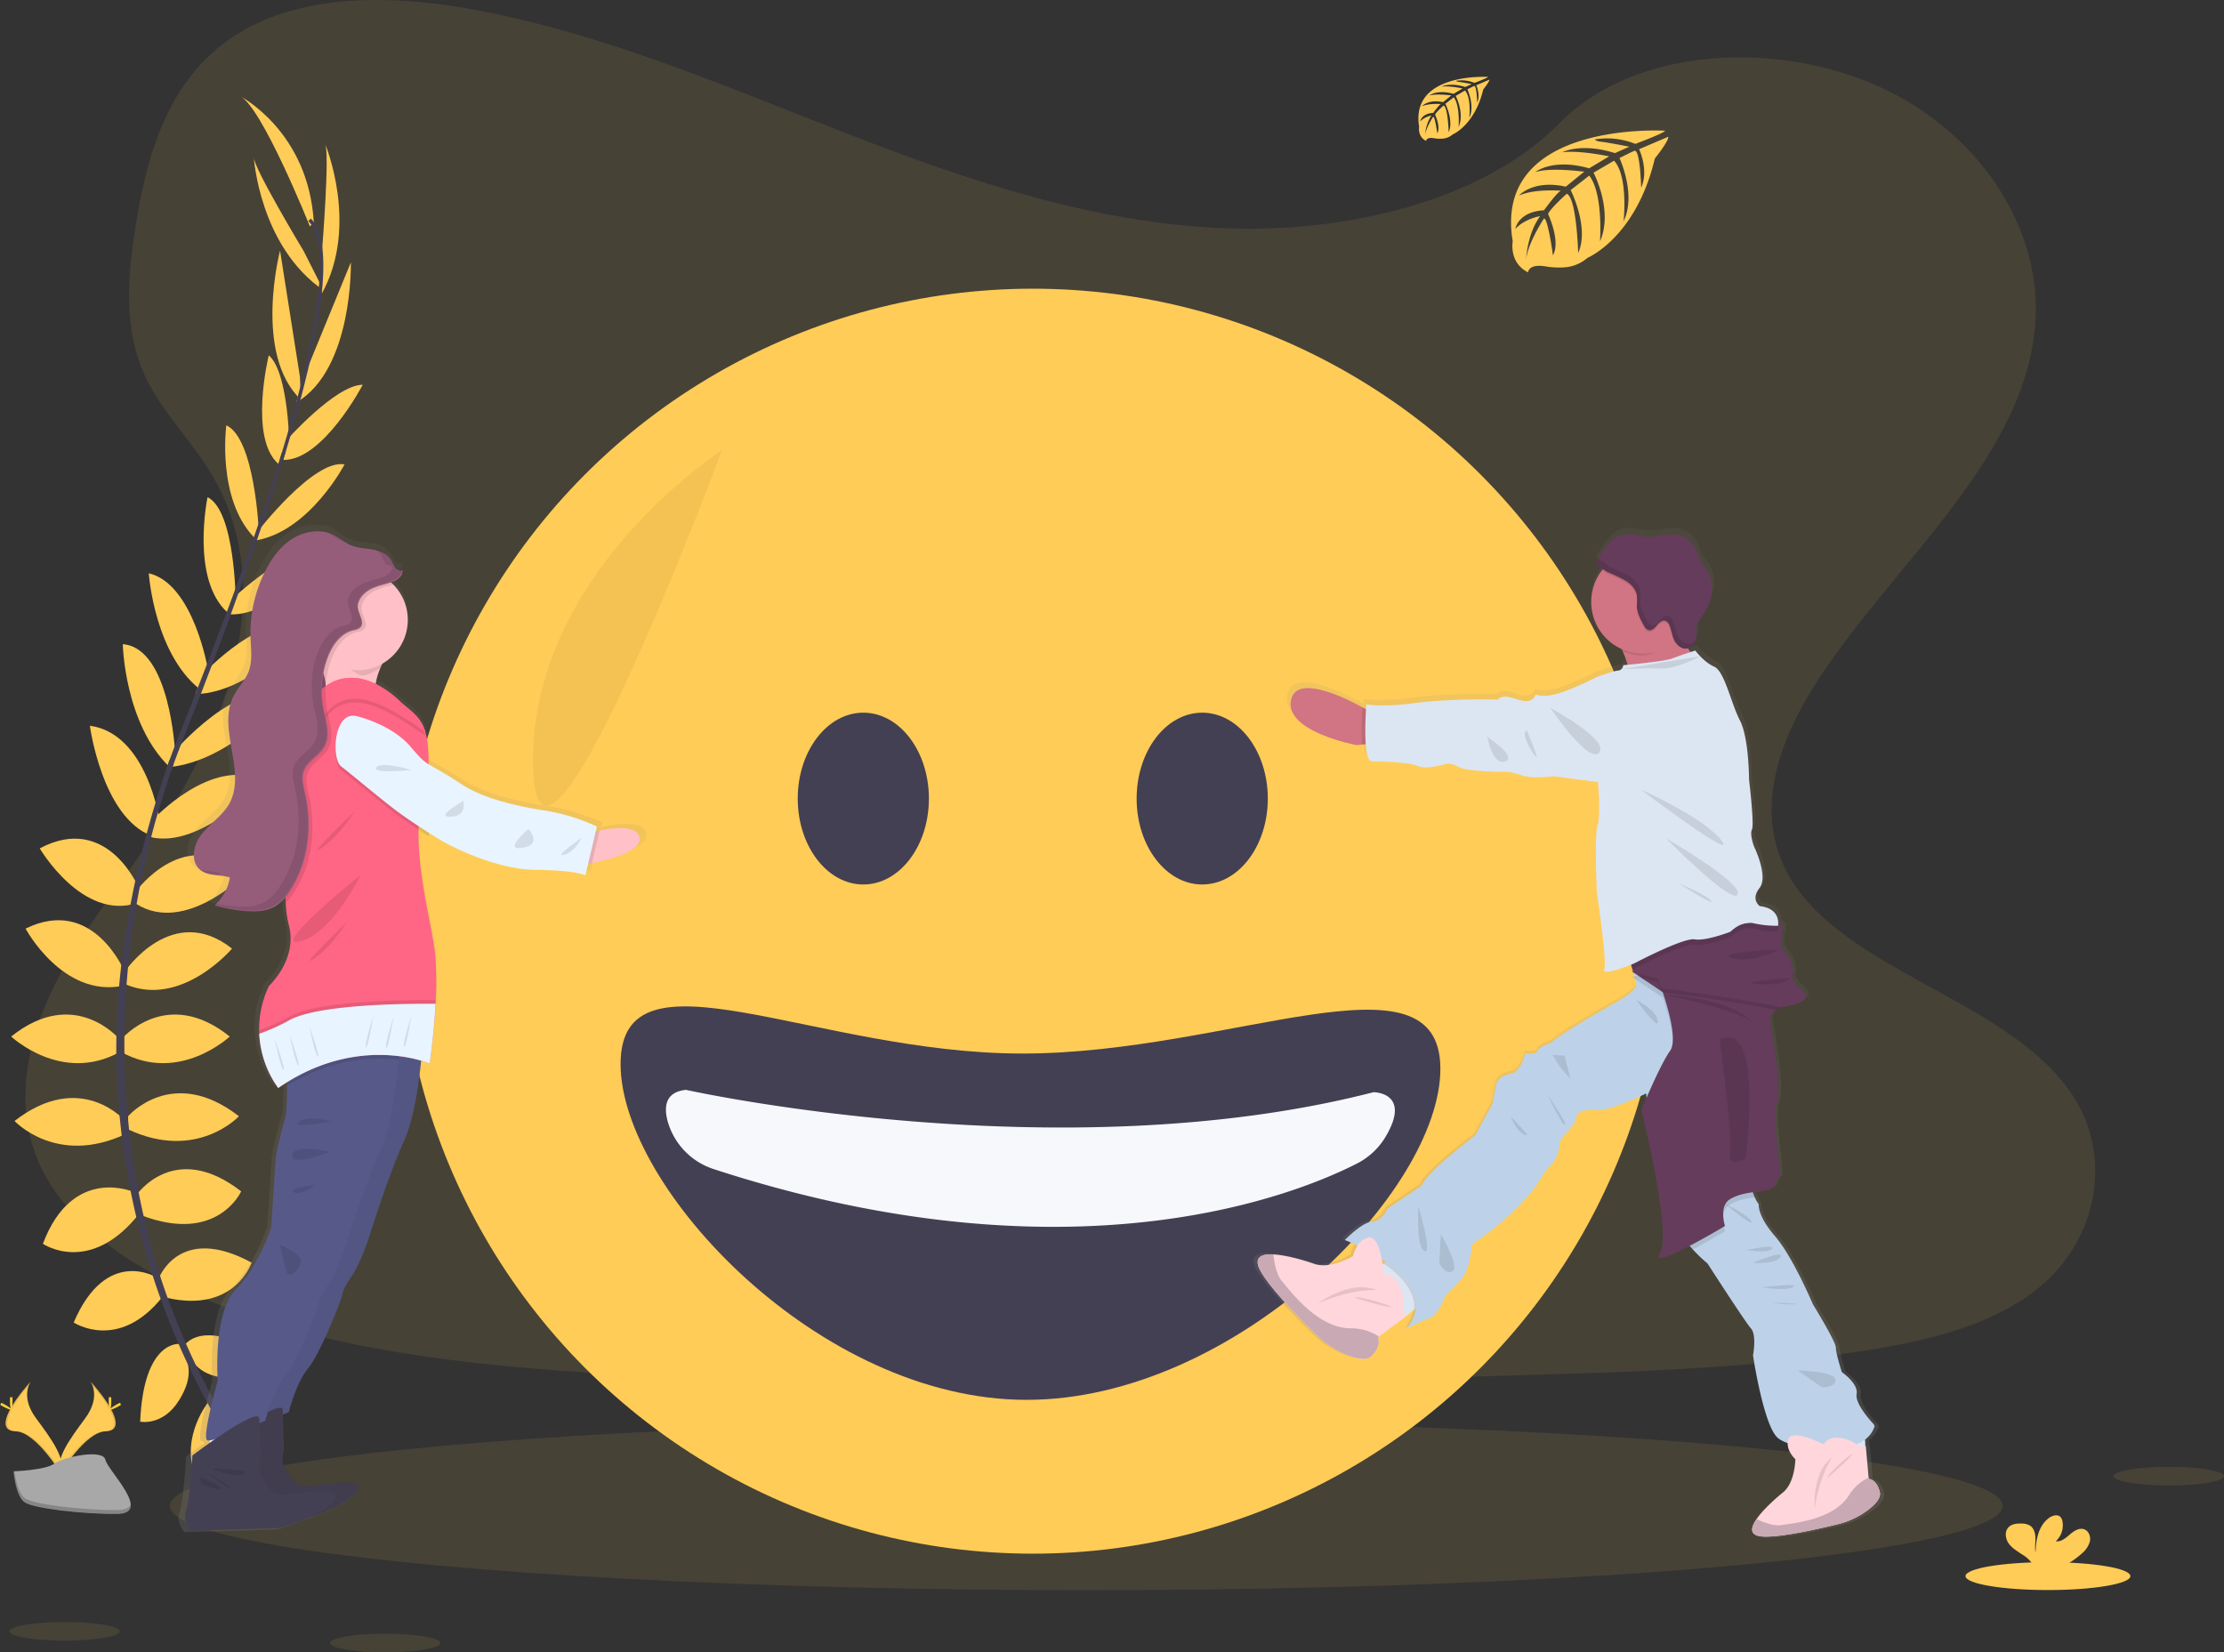 <svg id="407adc5a-50c7-4961-ae02-650159b1080d" data-name="Layer 1" xmlns="http://www.w3.org/2000/svg" xmlns:xlink="http://www.w3.org/1999/xlink" width="1084.77" height="805.94" viewBox="0 0 1084.77 805.94"><rect x="0" y="0" width="1084.77" height="805.94" fill="#333333" stroke="none"/><defs><linearGradient id="179ebb31-13d7-4782-b976-217ca552d475" x1="822.82" y1="797.01" x2="822.82" y2="304.35" gradientUnits="userSpaceOnUse"><stop offset="0" stop-color="gray" stop-opacity="0.25"/><stop offset="0.54" stop-color="gray" stop-opacity="0.12"/><stop offset="1" stop-color="gray" stop-opacity="0.1"/></linearGradient><linearGradient id="311db79b-9222-4ebe-ab0a-c40379daabe1" x1="258.73" y1="794.35" x2="258.73" y2="303.01" xlink:href="#179ebb31-13d7-4782-b976-217ca552d475"/><linearGradient id="571fb74e-e46f-49c9-b145-15df7cc27286" x1="255.59" y1="323.37" x2="255.59" y2="322.54" xlink:href="#179ebb31-13d7-4782-b976-217ca552d475"/><linearGradient id="4e344a4a-eba6-41b7-9977-dd5bf10ac472" x1="253.51" y1="322.46" x2="253.51" y2="321.18" xlink:href="#179ebb31-13d7-4782-b976-217ca552d475"/></defs><title>smiley face</title><path d="M656.59,158.43c-64.72-2.24-126.36-23.14-185.22-46S354.21,64.25,291,52.13c-40.63-7.79-87.1-8.89-119.83,12.9-31.51,21-41.69,57.14-47.16,90.72-4.12,25.26-6.54,51.85,4.74,75.5,7.84,16.42,21.75,30.22,31.36,45.94,33.47,54.73,9.81,122.2-26.45,175.64-17,25.06-36.75,49-49.88,75.65S64.62,585.73,76.11,613c11.38,27,38.51,47.24,67.9,61.49,59.69,28.95,130,37.23,198.61,41.93,151.83,10.38,304.46,5.89,456.69,1.38,56.34-1.67,112.92-3.35,168.34-12.07,30.78-4.83,62.55-12.51,84.9-31,28.36-23.53,35.39-63.37,16.38-92.88-31.88-49.49-120-61.78-142.31-114.89-12.26-29.24.33-61.8,18.16-88.91,38.24-58.17,102.33-109.2,105.71-175.68,2.31-45.66-28.5-91.39-76.14-113-49.93-22.64-119.18-19.79-156,17.69C780.4,145.56,713.74,160.42,656.59,158.43Z" transform="translate(-57.62 -47.03)" fill="#FFCC57" opacity="0.1"/><path d="M161.56,731.1s21-3.36,33.6,11.48c0,0-9.24,7.28-29.12-2.8Z" transform="translate(-57.62 -47.03)" fill="#FFCC57"/><path d="M159.31,730.78s-13.39,16.52-6.82,34.84c0,0,10.92-4.37,12.11-26.63Z" transform="translate(-57.62 -47.03)" fill="#FFCC57"/><path d="M147.28,703.66s8.4-15.4,42,6.16c0,0-4.48,10.36-19.32,9.52S151.2,711.78,147.28,703.66Z" transform="translate(-57.62 -47.03)" fill="#FFCC57"/><path d="M145.11,702.55s-17.43-2-19.12,37.9c0,0,11,2.3,18.9-10.32S149.5,710.43,145.11,702.55Z" transform="translate(-57.62 -47.03)" fill="#FFCC57"/><path d="M135,670.73s9.8-27.17,45.36-7.84c0,0-8.12,24.92-41.72,17.08Z" transform="translate(-57.62 -47.03)" fill="#FFCC57"/><path d="M124,630.12s18.49-27.44,51.25-2c0,0-11.48,25.77-48.45,11.76Z" transform="translate(-57.62 -47.03)" fill="#FFCC57"/><path d="M120.11,591.48s21.57-25.2,54.05,0c0,0-20.44,22.12-54,6.44Z" transform="translate(-57.62 -47.03)" fill="#FFCC57"/><path d="M116.75,554s21.85-26.32,52.93-1.4c0,0-24.64,23.24-52.93,7.56Z" transform="translate(-57.62 -47.03)" fill="#FFCC57"/><path d="M118.71,520.64s23-33.89,52.09-10.93c0,0-24.64,29.13-52.09,17.37Z" transform="translate(-57.62 -47.03)" fill="#FFCC57"/><path d="M124,481.71s24.37-33.6,52.65-7.84c0,0-28.84,29.12-52.65,14Z" transform="translate(-57.62 -47.03)" fill="#FFCC57"/><path d="M132.16,446.92s28.84-31.57,54-19c0,0-30.06,33.53-55.26,27.37Z" transform="translate(-57.62 -47.03)" fill="#FFCC57"/><path d="M142.24,414s33.32-38.65,52.64-25.76c0,0-24.52,30-55,33Z" transform="translate(-57.62 -47.03)" fill="#FFCC57"/><path d="M156.79,375.69S185.92,344.11,207.2,352c0,0-24.92,32.77-54.32,33.61Z" transform="translate(-57.62 -47.03)" fill="#FFCC57"/><path d="M170,339.91s32.2-30.24,46.2-24.92c0,0-23.24,33.6-47.6,31.64Z" transform="translate(-57.62 -47.03)" fill="#FFCC57"/><path d="M182.84,306.87s27.72-36.12,42.84-33.32c0,0-16.8,32.2-42.84,37Z" transform="translate(-57.62 -47.03)" fill="#FFCC57"/><path d="M196.82,262.33s24.5-27.7,37.73-27.63c0,0-19.34,37-38.74,36.66Z" transform="translate(-57.62 -47.03)" fill="#FFCC57"/><path d="M205.1,232.67,228.76,175s1.19,52.14-26.67,68.39Z" transform="translate(-57.62 -47.03)" fill="#FFCC57"/><path d="M214.71,169.05s3.92-48.16,1.4-52.08c0,0,16.92,40-1.57,73.36Z" transform="translate(-57.62 -47.03)" fill="#FFCC57"/><path d="M134,670.08s-24.54-15.21-40.43,22c0,0,21.84,14.49,43.31-12.51Z" transform="translate(-57.62 -47.03)" fill="#FFCC57"/><path d="M123.25,628.58s-30.1-13.74-44.71,25.12c0,0,23.26,15.95,47.45-15.31Z" transform="translate(-57.62 -47.03)" fill="#FFCC57"/><path d="M118.71,593.79s-21.56-25.2-54,0c0,0,20.44,22.12,54,6.44Z" transform="translate(-57.62 -47.03)" fill="#FFCC57"/><path d="M116,554s-21.84-26.32-52.93-1.4c0,0,24.65,23.24,52.93,7.56Z" transform="translate(-57.62 -47.03)" fill="#FFCC57"/><path d="M118.71,521.59s-15.32-38-48.62-21.63c0,0,18,33.66,47.27,27.93Z" transform="translate(-57.62 -47.03)" fill="#FFCC57"/><path d="M126,481.52s-15.22-38.61-49-20.7c0,0,20.68,35.38,47.5,26.67Z" transform="translate(-57.62 -47.03)" fill="#FFCC57"/><path d="M135.4,447.12s-6-42.33-33.95-46.12c0,0,5.93,44.64,30.22,53.75Z" transform="translate(-57.62 -47.03)" fill="#FFCC57"/><path d="M143,414s-2.34-51-25.49-52.77c0,0,.78,38.71,22.88,60Z" transform="translate(-57.62 -47.03)" fill="#FFCC57"/><path d="M159.19,374.24s-6.91-42.41-29-47.6c0,0,2.74,41.08,26.82,58Z" transform="translate(-57.62 -47.03)" fill="#FFCC57"/><path d="M172.58,340.22s-.24-44.18-13.73-50.67c0,0-8.38,40,9.82,56.31Z" transform="translate(-57.62 -47.03)" fill="#FFCC57"/><path d="M183.87,306.38S182,260.88,168,254.47c0,0-4.79,36,13.77,54.89Z" transform="translate(-57.62 -47.03)" fill="#FFCC57"/><path d="M198.77,266s-.09-37-10.06-45.67c0,0-9.93,40.53,4.85,53.11Z" transform="translate(-57.62 -47.03)" fill="#FFCC57"/><path d="M203.92,230.84l-9.7-61.58S181,219.72,204.39,242Z" transform="translate(-57.62 -47.03)" fill="#FFCC57"/><path d="M205.82,169.64s-24.92-41.4-24.41-46c0,0,2.65,43.39,34,65Z" transform="translate(-57.62 -47.03)" fill="#FFCC57"/><path d="M208.74,157.41s-23.52-58.8-34.16-63.57c0,0,33.6,17.09,36.12,61.89Z" transform="translate(-57.62 -47.03)" fill="#FFCC57"/><path d="M195.68,271.71l-1.6-.5c19.85-64.73,24.8-106,13.94-116.34l1.16-1.22C220.69,164.56,216,205.39,195.68,271.71Z" transform="translate(-57.62 -47.03)" fill="#444053"/><path d="M141,423.22l-2.38-.84c2.1-5.93,4.38-11.95,6.76-17.89,20.72-51.63,38.35-99.67,49.67-136.55l2.06-1c-11.33,37-28.65,86.83-49.39,138.53C145.38,411.34,143.12,417.32,141,423.22Z" transform="translate(-57.62 -47.03)" fill="#444053"/><path d="M191.11,779.55c-.32-.36-32.5-36.58-54.92-98.44a364.42,364.42,0,0,1-21.7-112.77c-1.53-48.13,8.56-101.88,25.87-150.69l1.88,2.2c-38.84,109.56-23.41,203.45-2.94,260,22.19,61.29,54,97.13,54.31,97.48Z" transform="translate(-57.62 -47.03)" fill="#444053"/><ellipse cx="529.83" cy="734.49" rx="446.98" ry="41.12" fill="#FFCC57" opacity="0.1"/><circle cx="503.74" cy="449.31" r="308.5" fill="#FFCC57"/><ellipse cx="421.09" cy="389.51" rx="31.99" ry="41.9" fill="#444053"/><ellipse cx="586.39" cy="389.51" rx="31.99" ry="41.9" fill="#444053"/><path d="M760.17,568.33c0,60.15-100.48,161.48-201.86,161.48s-198-103.61-198-163.77,94.57-5.14,196-5.14S760.17,508.17,760.17,568.33Z" transform="translate(-57.62 -47.03)" fill="#444053"/><path d="M392.21,578.61s182.24,40.56,335.35,1.14c0,0,18.74,0,5.94,21.66a34.49,34.49,0,0,1-14,13.13C690,629.62,580.71,674.19,406,617.35a34.36,34.36,0,0,1-22.68-23.23C381.3,586.68,382.18,579.64,392.21,578.61Z" transform="translate(-57.62 -47.03)" fill="#f6f8fb"/><path d="M409.77,266.68S316.84,326.1,317.6,419,409.77,266.68,409.77,266.68Z" transform="translate(-57.62 -47.03)" opacity="0.05"/><path d="M976.61,775.16c-1.6-6.37-5.48-6.48-5.48-6.48l-.06-.64-1.43-15.73a.88.88,0,0,1-.2.21l-.08-2a10.54,10.54,0,0,0-.1-1.13,13.12,13.12,0,0,0,4.81-6.71c-.59-.75-.15-.6-.15-.6s-9.71-9.94-8.74-15.12-7.31-10.81-7.31-10.81-3-9.26-3-12.07-11.34-21.26-11.34-21.26-10-23.47-18.78-33.55-8-15.57-8-15.57a18.75,18.75,0,0,1-1.95-3.41,21.83,21.83,0,0,1-1-2.56c1.8-.23,3-.27,3-.27s7.19-1.23,7.51-2.71a9.39,9.39,0,0,1,2.45-4.42c1.37-1.47-3.9-29.47-1.1-36.71s-3.59-40.46-3.59-40.46a7.37,7.37,0,0,1,3.17-5l4.24-1.67h0l2.15-.52.29-.07.44-.11,1-.25.29-.08.62-.17.23-.06,1-.31.33-.11.47-.16.36-.14.48-.19.53-.25.31-.16.33-.19.26-.17a4.08,4.08,0,0,0,.39-.31l.2-.2a2.85,2.85,0,0,0,.23-.26,1.37,1.37,0,0,0,.13-.2l.06-.08v0a2.16,2.16,0,0,0-.21-2.24,17.07,17.07,0,0,0-3.8-3.91l-2.31-3.55a.15.15,0,0,1,0-.07c0-.18.07-.38.12-.58a6.7,6.7,0,0,0,.11-2.28v0a.53.53,0,0,0,0-.13,5.81,5.81,0,0,0,.05-.72v-.31c0-.23,0-.46-.05-.69s0-.23,0-.35-.08-.44-.13-.66-.06-.26-.1-.39-.11-.41-.18-.62l-.15-.41c-.07-.19-.15-.39-.23-.58s-.12-.29-.19-.43-.16-.36-.25-.54-.15-.29-.22-.43-.18-.34-.28-.51l-.24-.42-.28-.46-.27-.42-.27-.41-.27-.39c-.09-.12-.18-.25-.27-.36l-.26-.36-.24-.31-.25-.32-.21-.26-.22-.27-.17-.19-.18-.21-.12-.14-.13-.14-.07-.08-.07-.07v-.12c0-.06,0-.13,0-.22v-.1c0-.09,0-.19,0-.31l0-.11c0-.14,0-.3-.06-.47v-.06a30.36,30.36,0,0,1-.25-3.13v0a8.22,8.22,0,0,1,.72-3.16,1.5,1.5,0,0,0-.07-1.57,2,2,0,0,1,.1-.21c.69-1.33-.62-2.47-2.26-3.32,0-2.44-1-7.39-9.08-8.28,0,0-4.73-3.19-.16-8.92s-2.69-20.39-2.69-20.39-2.31-6-1.07-8.48-1.44-24.54-1.44-24.54,0-20.35-4.5-29-7.57-24.18-12.76-26.48-9.3-7.86-9.3-7.86l-2.42.78c-.42-.62-.84-1.24-1.24-1.86h0a4.3,4.3,0,0,0,.57-.2,5.55,5.55,0,0,0,2.61-2.43,6.63,6.63,0,0,0,.43-.94h0a10.55,10.55,0,0,0,.58-3.66,18.48,18.48,0,0,1,.11-3.72c.41-2,1.79-3.6,3-5.27a24.34,24.34,0,0,0,4.49-11.29,17.09,17.09,0,0,0-2.85-11.66c-1.18-1.66-2.71-3.13-3.45-5-.34-.86-.49-1.78-.75-2.66a13.22,13.22,0,0,0-11.28-9.08c-4.25-.39-8.44,1.23-12.7,1.18-4.94-.06-10-2.32-14.63-.6a14.39,14.39,0,0,0-5.35,4,42,42,0,0,0-3.14,3.91h0c-.57.8-1.11,1.61-1.62,2.45l0,.07c-.52.85-1,1.72-1.46,2.61a.89.89,0,0,0-.07.66,1.2,1.2,0,0,0,.6.57,6.88,6.88,0,0,1,2.22,1.28,7.65,7.65,0,0,0,.81.8c-.14.17-.29.33-.43.51A25.32,25.32,0,0,0,849,360.74l.51,1.12a47.31,47.31,0,0,1,2.41,6.56l-2.18.2a2.74,2.74,0,0,1-2.58,2.63c-2.55.27-10.66,3.27-10.66,3.27s-12.19,6.21-19.54,8.18-10.61.29-10.61.29-.83,5.34-9.15,2.4-9.42.16-9.42.16-23.44-.64-40.51,1.64-24.51.68-24.51.68-.08.9-.17,2.36l-1.73-1c-11.34-6.06-32.25-15.46-35.23-4C681.47,401.16,718,407.93,718,407.93l2.7-.29,1.77-.19c.34,4.42,1.12,8,2.75,8.39.59.15,18.07.11,22.67,2.26s14.51-1,14.51-1,2.55-.56,6.4,1.72,24.77,2.29,24.77,2.29,1.49.32,6.84,1.89,14.79.21,14.79.21l22.07,2.85s1.57,15.47-.16,21.09-.34,33.27-.34,33.27,5,33.65,3.63,37.64c-1.08,3.09,8.5-.35,12.88-2.06.23.91.52,2,.85,3.23,0,.11.15.18.32.22l.36.24c.16.66.32,1.3.47,1.9l-1.19.32,1.57,1.05a17.37,17.37,0,0,0,.63,1.87c1.3,3-8.19,8.49-8.19,8.49s-26.21,14.33-34.08,21c0,0-6.15,2-6.63,3.91s-6,1.25-6,1.25-.78,2.07-1.41,4.15-4,5.29-4,5.29-7.79,1.22-8.89,5.36A85.39,85.39,0,0,0,785.3,584l-8.75,15.92s-23.86,17.78-26.36,24.58L733.3,635.82s-2.78,6.2-7.71,6.42-13.44,9-13.44,9,2.5,1,6.17,2.7c-.22.34-.43.68-.61,1a16.05,16.05,0,0,0-1.49,4.07s-11,6.68-19.18,3.88c-4.62-1.58-13.73-4.31-20.32-4.64-5.07-.25-8.67.92-7.62,5.13,1.79,7.27,19.84,25.57,28.74,34.25a48.22,48.22,0,0,0,4.47,3.85,45.81,45.81,0,0,0,6.59,4.22,44.76,44.76,0,0,0,4.16,1.92,34,34,0,0,0,4.69,1.51c3.14.73,6,.7,7.61-1,5.16-5.28,3-9,3-9l.58-.43,14.22-10.64,3.22-2.75.89-.76a19.08,19.08,0,0,1-4.81,10.48,67.29,67.29,0,0,1,11.13-5.18c5-1.56,8.08-11,8.08-11s2.73-2.78,7.58-7.76S775,653.36,775,653.36s24.89-15.84,35-34.11c0,0,1.83-2.5,5-6.17s3.28-9.76,3.28-9.76.47-1.77,4.72-6.31,3.7-7.38,3.7-7.38,2-2.79,9.44-2.23,24.92-8.26,24.92-8.26,0,.81.16,2.21c-1.52,3.5-2.52,5.93-2.52,5.93s15.24,60.83,9.13,70.39c-3.17,5,5.57,1.2,14.73-3.57.47.57,1,1.17,1.58,1.81a78,78,0,0,0,6.92,6.6l.3.26s18.56,28.64,21.5,32,1,13.24,1,13.24,5.18,34.53,12.26,40.58a16.88,16.88,0,0,0,4.88,2.57c-.12,4.3,3.77,7.83,3.77,7.83s-.08,11.44-6.06,16.28c-3.38,2.75-9.75,8.33-13.1,13.14-2.57,3.71-3.37,7,.33,8.16,6.39,2.07,28.83-2.93,39.64-5.56a41.41,41.41,0,0,0,14.77-6.78C974.09,781.48,977.35,778.15,976.61,775.16ZM730.44,660.72c.62.41,1.23.83,1.84,1.26l-1,.8-.41.32c0-.21-.06-.44-.1-.67C730.66,661.88,730.56,661.31,730.44,660.72Z" transform="translate(-57.62 -47.03)" fill="url(#179ebb31-13d7-4782-b976-217ca552d475)"/><path d="M733.27,409,722,410.19l-2.66.29s-36-6.71-31.9-22.45c2.94-11.39,23.56-2.07,34.75,4,4.28,2.31,7.17,4.13,7.17,4.13Z" transform="translate(-57.62 -47.03)" fill="#d17483"/><polygon points="702.13 628.05 689.79 638.66 686.61 641.39 679.21 643.63 660.88 627.45 674.5 616.59 674.9 616.26 685.92 607.48 702.13 628.05" fill="#dce6f2"/><path d="M955.78,739.75l-17.42.81,4.78,21.29,6.53,2.25,18.19-1.52-.49-12.22A11.08,11.08,0,0,0,955.78,739.75Z" transform="translate(-57.62 -47.03)" fill="#dce6f2"/><path d="M732,663a97.85,97.85,0,0,0-12.87-7.4,9.08,9.08,0,0,1,6-5C729.07,649.77,731.08,657.4,732,663Z" transform="translate(-57.62 -47.03)" opacity="0.1"/><path d="M747.4,685.69c.75-8.89-6.71-16.64-14.88-22.39l11-8.79,16.2,20.57Z" transform="translate(-57.62 -47.03)" opacity="0.1"/><path d="M972,742.58c-5.11,16.87-40.26,11.8-47.24,5.8s-12.1-40.26-12.1-40.26,1.92-9.85-1-13.14-21.2-31.7-21.2-31.7-.2-.17-.3-.25a77,77,0,0,1-6.83-6.55c-5.63-6.17-5.75-9.15-5.75-9.15s-2-11.68-8.89-27.54c-5-11.7-7.07-27.6-7.78-35.15-.25-2.69-.34-4.32-.34-4.32s-17.22,8.74-24.58,8.19-9.32,2.22-9.32,2.22.55,2.81-3.64,7.32-4.66,6.26-4.66,6.26-.09,6.05-3.24,9.68-4.95,6.12-4.95,6.12c-10,18.13-34.54,33.84-34.54,33.84s-.91,12.66-5.71,17.6-7.48,7.7-7.48,7.7-3.08,9.39-8,10.94a65.51,65.51,0,0,0-11,5.14c20.25-24.31-29.87-43.47-29.87-43.47s8.38-8.72,13.25-8.94,7.61-6.37,7.61-6.37l16.66-11.25c2.46-6.75,26-24.38,26-24.38l8.63-15.79a84.47,84.47,0,0,1,1.77-9.56c1.08-4.1,8.77-5.32,8.77-5.32s3.29-3.2,3.9-5.25,1.39-4.11,1.39-4.11,5.44.68,5.91-1.24,6.54-3.88,6.54-3.88c7.77-6.67,33.62-20.88,33.62-20.88s9.36-5.46,8.08-8.43a16.09,16.09,0,0,1-.63-1.85c0-.06,0-.11,0-.16q-.17-.57-.33-1.2c-1.18-4.57-2.48-11.58-2.48-11.58s45.49-26.45,60.42-19.74c4.36,1.95,6.9,6.87,8.23,13.15,2.13,10.05,1.16,23.57-.47,33.95a97.56,97.56,0,0,1-2.73,12.65c-3.56,11.45-4.25,28.38-4.25,28.38s-.47,32.27-1.62,40.21a19.64,19.64,0,0,0,1.7,10.82,18.64,18.64,0,0,0,1.93,3.38s-.82,5.44,7.88,15.45,18.52,33.27,18.52,33.27,11.23,18.29,11.19,21.1,2.92,12,2.92,12,8.17,5.56,7.21,10.71,8.62,15,8.62,15S971.42,741.83,972,742.58Z" transform="translate(-57.62 -47.03)" fill="#bdd2e8"/><path d="M855.67,534.71s9.8,4.71,10.6,10.33S855.67,534.71,855.67,534.71Z" transform="translate(-57.62 -47.03)" opacity="0.1"/><polygon points="760.59 520 765.95 526.27 763.17 514.88 757.28 514.5 760.59 520" opacity="0.1"/><path d="M812,580.35c.58.45,7.15,15.14,8.91,15.31S812,580.35,812,580.35Z" transform="translate(-57.62 -47.03)" opacity="0.1"/><path d="M920.49,539a97.56,97.56,0,0,1-2.73,12.65c-3.56,11.45-4.25,28.38-4.25,28.38s-.47,32.27-1.62,40.21a19.64,19.64,0,0,0,1.7,10.82c-3,.29-8.57,1.16-12.37,3.61-5.35,3.46-2.25,12.94-2.25,12.94s-7.71,4.64-15.61,8.84c-5.63-6.17-5.75-9.15-5.75-9.15s-2-11.68-8.89-27.54c-5-11.7-7.07-27.6-7.78-35.15,3-7,7.95-17.78,11.28-22.43,3.53-4.93-.68-19.85-3.62-28.58l-.81-.55h0l-9.67-6.49h0l-2.94-2-1.54-1,1.17-.32L921,505.08C923.09,515.13,922.12,528.65,920.49,539Z" transform="translate(-57.62 -47.03)" opacity="0.1"/><path d="M853.66,520.92l4.48,3h0l9.66,6.49h0l.82.55c2.94,8.73,7.15,23.65,3.61,28.58-5.11,7.15-14,28.84-14,28.84s15,60.34,9,69.83S899,645,899,645s-3.09-9.48,2.26-12.94,14.35-3.77,14.35-3.77,7.09-1.22,7.41-2.69a9.2,9.2,0,0,1,2.42-4.38c1.34-1.46-3.85-29.24-1.09-36.42s-3.55-40.14-3.55-40.14a7.32,7.32,0,0,1,3.14-5,9.25,9.25,0,0,1,2.58-1.24l.57-.16c.34-.1.7-.19,1-.26h0c4.3-1.07,9-2,10-4l-1-1.52-5.27-8.14h0a6.06,6.06,0,0,1,.15-2.38c0-.16.06-.33.08-.49v0c.77-5.19-5.21-11.49-5.21-11.49a30,30,0,0,1-.46-4.48v-.05a11.15,11.15,0,0,1,.64-4.68Z" transform="translate(-57.62 -47.03)" fill="#653c5b"/><path d="M870.51,532.42c-.52-.11,32.26,1.06,42.39,14C912.9,546.45,913.26,541.74,870.51,532.42Z" transform="translate(-57.62 -47.03)" opacity="0.1"/><path d="M896.35,554s6.54,47,5.09,55.19,7.62,2.91,7.62,2.91S918.31,543.88,896.35,554Z" transform="translate(-57.62 -47.03)" opacity="0.1"/><path d="M938.16,534a4.19,4.19,0,0,0-.24-.47c-2.21-3.7-6.77-4.47-6-9.19h0c0-.19.07-.4.12-.61a6.58,6.58,0,0,0,.11-2.26v0c-.53-4.76-5.24-9.72-5.24-9.72a29.36,29.36,0,0,1-.43-6.25,0,0,0,0,1,0-.05,8.15,8.15,0,0,1,.71-3.13,1.46,1.46,0,0,0-.07-1.55c-1.22-2.07-6.63-3.41-6.63-3.41l-36.65,5.81c-4.33,1.48-8.46,3-12.23,4.45-11.31,4.32-19.33,7.91-19.33,7.91l.27,1.07c.24,1,.64,2.55,1.13,4.34.16.62,3.19-.11,3.38.55l1.12,2.46,8.09,2.24s.66,1.65,1.57,4.25c0,.15.11.31.16.47h0l.66.09c15.29,1.88,36.47,4.87,55.3,8.68Z" transform="translate(-57.62 -47.03)" opacity="0.1"/><path d="M927.09,538.26l-.57.16c-19.71-4.12-42.5-7.33-58.52-9.29h0c-1-2.87-1.72-4.71-1.72-4.71l-12.06-3.34-.33-1.16c-.58-2.09-1.06-4-1.34-5.1l-.27-1.07s8-3.59,19.33-7.9c3.77-1.45,7.91-3,12.24-4.46l36.64-5.8a24.09,24.09,0,0,1,3.9,1.37c1.87.87,3.57,2.11,2.8,3.59-1.51,2.92-.27,9.42-.27,9.42s6.38,6.72,5.13,12,3.59,5.95,5.89,9.81S933,536.72,927.09,538.26Z" transform="translate(-57.62 -47.03)" fill="#653c5b"/><path d="M893.44,379.79s-48.1,3.86-42.58-.48c2.76-2.17.86-8.63-1.74-14.54a105.4,105.4,0,0,0-5.85-11.21S879.83,343,875.91,349c-1.16,1.77-.11,5.18,2,9.11C882.8,367.49,893.44,379.79,893.44,379.79Z" transform="translate(-57.62 -47.03)" fill="#d17483"/><path d="M877.88,358.14c-1,1.19-3.59-.23-4.84.75-4.37,3.42-8.51,7.95-14.48,7.86a25.09,25.09,0,0,1-9.44-2,105.4,105.4,0,0,0-5.85-11.21S879.83,343,875.91,349C874.75,350.8,875.8,354.21,877.88,358.14Z" transform="translate(-57.62 -47.03)" opacity="0.1"/><path d="M884.13,341a25.2,25.2,0,1,1-24.83-25.56A25.11,25.11,0,0,1,884.13,341Z" transform="translate(-57.62 -47.03)" fill="#d17483"/><path d="M924.83,501.24A50.5,50.5,0,0,1,913.05,500c-6.17-1.42-11.4,4.11-11.4,4.11s-12,4.69-17.45,3.73-29.35,11.65-29.35,11.65l-1,.39c-.58-2.09-1.06-4-1.34-5.1l-.27-1.07s8-3.59,19.33-7.9c3.77-1.45,7.91-3,12.24-4.46l36.64-5.8a24.09,24.09,0,0,1,3.9,1.37A8.32,8.32,0,0,1,924.83,501.24Z" transform="translate(-57.62 -47.03)" opacity="0.1"/><path d="M733.27,409,722,410.19a140.9,140.9,0,0,1,.19-18.21c4.28,2.31,7.17,4.13,7.17,4.13Z" transform="translate(-57.62 -47.03)" opacity="0.1"/><path d="M884.53,364.33s-7.11,2.25-11.11,3.82-24.07,3.33-24.07,3.33a2.71,2.71,0,0,1-2.54,2.62c-2.51.25-10.51,3.23-10.51,3.23s-12,6.16-19.28,8.12-10.47.29-10.47.29-.81,5.29-9,2.37-9.29.16-9.29.16-23.13-.63-40,1.63-24.18.68-24.18.68-2.19,26.52,2.4,27.74c.58.16,17.83.11,22.36,2.24s14.31-1,14.31-1,2.52-.55,6.32,1.72,24.43,2.27,24.43,2.27,1.47.31,6.75,1.87,14.58.21,14.58.21L837,428.48s1.55,15.35-.15,20.92-.34,33-.34,33,5,33.38,3.59,37.34,14.77-2.88,14.77-2.88,23.92-12.62,29.35-11.66,17.45-3.72,17.45-3.72,5.24-5.53,11.41-4.11a50.06,50.06,0,0,0,11.77,1.2s1.74-8.37-8.85-9.56c0,0-4.67-3.16-.17-8.84S913.2,460,913.2,460s-2.27-5.93-1.06-8.42-1.41-24.33-1.41-24.33,0-20.19-4.44-28.81-7.47-24-12.59-26.26S884.53,364.33,884.53,364.33Z" transform="translate(-57.62 -47.03)" fill="#dce6f2"/><path d="M857.75,432s31.19,13.87,39.57,25.05S857.75,432,857.75,432Z" transform="translate(-57.62 -47.03)" opacity="0.1"/><path d="M870.08,455.78s37.7,21.92,35.12,27.48S870.08,455.78,870.08,455.78Z" transform="translate(-57.62 -47.03)" opacity="0.1"/><path d="M876.24,477.83s13.63,5.51,16.09,8.64S876.24,477.83,876.24,477.83Z" transform="translate(-57.62 -47.03)" opacity="0.1"/><path d="M813.82,392.33s28.81,15.45,23.86,21.72S813.82,392.33,813.82,392.33Z" transform="translate(-57.62 -47.03)" opacity="0.1"/><path d="M802.32,403.22s4.7,11,4.82,12.89S798.46,404.78,802.32,403.22Z" transform="translate(-57.62 -47.03)" opacity="0.1"/><path d="M783,406.18c0,.59,15,9.79,8.81,12.21S783,406.18,783,406.18Z" transform="translate(-57.62 -47.03)" opacity="0.1"/><path d="M794.41,591.59c.44.59,2,6.36,6.8,8.94S794.41,591.59,794.41,591.59Z" transform="translate(-57.62 -47.03)" opacity="0.1"/><path d="M749.42,635.29c-.07,4.86-.89,20.33,3.07,22S749.42,635.29,749.42,635.29Z" transform="translate(-57.62 -47.03)" opacity="0.1"/><path d="M760.42,649s9.06,15.31,5.93,17.92-6.73-3.64-6.73-3.64Z" transform="translate(-57.62 -47.03)" opacity="0.1"/><path d="M921.75,682.31a50.87,50.87,0,0,0,11.18.9C939,683,921.75,682.31,921.75,682.31Z" transform="translate(-57.62 -47.03)" opacity="0.1"/><path d="M917,674.87s11.17,2.08,15.18-.07S917,674.87,917,674.87Z" transform="translate(-57.62 -47.03)" opacity="0.1"/><path d="M912.6,663s11.18.9,13.45-2.9S912.6,663,912.6,663Z" transform="translate(-57.62 -47.03)" opacity="0.1"/><path d="M909.45,656.78s10.73,1.78,12.53-.7S909.45,656.78,909.45,656.78Z" transform="translate(-57.62 -47.03)" opacity="0.1"/><path d="M899,634.23s11.56,5.47,12.84,8.59S899,634.23,899,634.23Z" transform="translate(-57.62 -47.03)" opacity="0.1"/><path d="M884.13,341a25.11,25.11,0,0,1-9.69,19.49c-.07-.13-.13-.26-.19-.39-1.1-2.35-1.38-5-2.4-7.34a3.55,3.55,0,0,0-1.78-2.05c-1.62-.63-3.23.85-4.3,2.18s-2.66,2.83-4.29,2.24a4.07,4.07,0,0,1-2-2.11c-1.67-3-3.4-6.17-3.51-9.59a42.74,42.74,0,0,0,.06-5.06c-.43-2.94-2.64-5.41-5.18-7.07a64.71,64.71,0,0,0-8.25-4,12.25,12.25,0,0,1-3.5-2.24,25.2,25.2,0,0,1,45,15.94Z" transform="translate(-57.62 -47.03)" opacity="0.1"/><path d="M836,321.32c-.61,1.42,1.71,1.29,2.72,2.49a11.18,11.18,0,0,0,3.89,2.64,66.81,66.81,0,0,1,8.25,4c2.55,1.67,4.75,4.13,5.18,7.08a44.81,44.81,0,0,1-.05,5.05c.11,3.43,1.83,6.58,3.5,9.6a4.19,4.19,0,0,0,2,2.11c1.64.58,3.21-.91,4.29-2.24s2.69-2.81,4.31-2.19a3.56,3.56,0,0,1,1.77,2.05c1,2.37,1.3,5,2.4,7.35s3.46,4.47,6.1,4.12a5.25,5.25,0,0,0,3.73-2.74,9.28,9.28,0,0,0,1-4.55,18.16,18.16,0,0,1,.11-3.69c.41-2,1.76-3.58,2.92-5.23A24.22,24.22,0,0,0,892.53,336a17.07,17.07,0,0,0-2.81-11.56c-1.16-1.65-2.68-3.11-3.41-5-.33-.85-.48-1.76-.74-2.64a13.05,13.05,0,0,0-11.13-9c-4.18-.39-8.32,1.22-12.52,1.17-4.87-.05-9.9-2.3-14.44-.59a14.12,14.12,0,0,0-5.27,4,40.48,40.48,0,0,0-6.18,9" transform="translate(-57.62 -47.03)" fill="#653c5b"/><path d="M730.2,699l-.58.43s2.16,3.72-2.93,9c-2.39,2.45-7.44,1.33-12.13-.54a46,46,0,0,1-15-9.91c-8.77-8.61-26.58-26.76-28.35-34-1-4.18,2.52-5.34,7.52-5.09,6.5.33,15.48,3,20,4.61,8.06,2.77,18.91-3.85,18.91-3.85a16.32,16.32,0,0,1,1.47-4,9.08,9.08,0,0,1,6-5c3.9-.79,5.91,6.84,6.84,12.39,0,.22.07.45.11.67.44,2.77.61,4.88.61,4.88,6.93-.48,9.88,9.58,9.51,14.73s2,5.19,2,5.19Z" transform="translate(-57.62 -47.03)" fill="#ffd6db"/><path d="M729.62,699.4s2.16,3.72-2.93,9c-2.39,2.45-7.44,1.34-12.13-.54a45.85,45.85,0,0,1-15-9.91c-8.78-8.61-26.58-26.76-28.35-34-1-4.18,2.52-5.34,7.52-5.09.43,4.22,1.51,10,4.15,13.07,4.5,5.22,17.35,22.8,33.42,23a25,25,0,0,1,13.92,4Z" transform="translate(-57.62 -47.03)" fill="#c8a9b4"/><path d="M700.54,682.77s15.5-11.86,28.53-6.51C729.07,676.26,717.59,675.35,700.54,682.77Z" transform="translate(-57.62 -47.03)" opacity="0.1"/><path d="M718.11,679.93s14.82,4.64,17.77,4.68S720.64,678.79,718.11,679.93Z" transform="translate(-57.62 -47.03)" opacity="0.1"/><path d="M934.53,715.48s17.79.37,18.36,4.41-6.64,3.8-6.64,3.8Z" transform="translate(-57.62 -47.03)" opacity="0.1"/><path d="M969.05,767.71l.06.64s3.83.12,5.4,6.43c.74,3-2.48,6.27-6.12,9a40.89,40.89,0,0,1-14.57,6.73c-10.66,2.6-32.8,7.56-39.1,5.52-3.65-1.19-2.86-4.42-.32-8.1,3.3-4.78,9.58-10.31,12.92-13,5.89-4.8,6-16.15,6-16.15s-5.23-4.76-3.32-9.93,17.15,2.7,17.15,2.7c2.9-5.48,11.91-3,15.64-.28s4.87.94,4.87.94Z" transform="translate(-57.62 -47.03)" fill="#ffd6db"/><path d="M969.11,768.35s3.83.12,5.4,6.43c.74,3-2.48,6.27-6.12,9a40.89,40.89,0,0,1-14.57,6.73c-10.66,2.6-32.8,7.56-39.1,5.52-3.65-1.19-2.86-4.42-.32-8.1,3.4,1.65,8.28,3.55,11.86,3,6.07-1,25.45-2.44,33.18-14.51a22.35,22.35,0,0,1,9.61-8.66Z" transform="translate(-57.62 -47.03)" fill="#c8a9b4"/><path d="M942.81,782.59s-1.7-17.33,8.49-24.71C951.3,757.88,945.21,766.17,942.81,782.59Z" transform="translate(-57.62 -47.03)" opacity="0.1"/><path d="M948.93,767.92s10.48-9,11.9-11.27S949.25,765.47,948.93,767.92Z" transform="translate(-57.62 -47.03)" opacity="0.1"/><path d="M925.73,510.09s-13.51,7-23.34,4.23S925.73,510.09,925.73,510.09Z" transform="translate(-57.62 -47.03)" opacity="0.1"/><path d="M930.54,524.16s-2.12,3.8-15.37,2.87S930.54,524.16,930.54,524.16Z" transform="translate(-57.62 -47.03)" opacity="0.1"/><g opacity="0.1"><path d="M887.54,348l.56-.78c.41-.59.8-1.2,1.16-1.82A24.35,24.35,0,0,0,887.54,348Z" transform="translate(-57.62 -47.03)"/><path d="M881.94,361c-2.63.35-5-1.78-6.1-4.12s-1.38-5-2.4-7.35a3.56,3.56,0,0,0-1.77-2.05c-1.62-.62-3.23.86-4.31,2.19s-2.65,2.82-4.29,2.24a4.13,4.13,0,0,1-2-2.11c-1.68-3-3.4-6.17-3.51-9.59a45,45,0,0,0,0-5.06c-.42-2.95-2.63-5.41-5.18-7.07s-5.48-2.7-8.25-4a11.14,11.14,0,0,1-3.88-2.64c-1-1.2-3.34-1.07-2.72-2.49.46-.92,1-1.81,1.5-2.69a41.44,41.44,0,0,0-3.09,5.1c-.61,1.42,1.71,1.29,2.72,2.49a11.18,11.18,0,0,0,3.89,2.64,66.81,66.81,0,0,1,8.25,4c2.55,1.67,4.75,4.13,5.18,7.08a44.81,44.81,0,0,1-.05,5.05c.11,3.43,1.83,6.58,3.5,9.6a4.19,4.19,0,0,0,2,2.11c1.64.58,3.21-.91,4.29-2.24s2.69-2.81,4.31-2.19a3.56,3.56,0,0,1,1.77,2.05c1,2.37,1.3,5,2.4,7.35s3.46,4.47,6.1,4.12a5.25,5.25,0,0,0,3.73-2.74,7.78,7.78,0,0,0,.42-.93A4.91,4.91,0,0,1,881.94,361Z" transform="translate(-57.62 -47.03)"/></g><path d="M848.73,373.39s11.51-.57,19.17-.31,19-5.92,19-5.92" transform="translate(-57.62 -47.03)" opacity="0.1"/><path d="M372.78,453.51c-1.16-5.9-12.07-4.95-20-3.43-.67.13-1.32.26-1.94.4l.57-2.37-3.73-1.54a98.15,98.15,0,0,0-22.84-6.33c-11.48-1.72-29.68-5.41-40.87-12.56-10.17-6.5-14.25-8.38-17.09-10.13,0-.52,0-1,0-1.53,0-2.9-.17-5.56-.39-7.93a33.43,33.43,0,0,0-1.26-6.43c-2.38-7.89-7.74-10.42-13.11-15.36a49.16,49.16,0,0,0-11.83-8.24,31.66,31.66,0,0,1,2.28-7.58c.15-.37.31-.73.46-1.1,0-.05,0-.09.07-.14.16-.37.32-.74.48-1.09a24.64,24.64,0,0,0,12.87-21.56,24.37,24.37,0,0,0-7.24-17.33q-.58-.57-1.2-1.11l1.16-.38c2.47-.88,5.16-3.3,4.44-5.36l-.36,0a2.07,2.07,0,0,0-.1-.43,5,5,0,0,1-3-1.13c-1.15-1.42-1.5-3.55-3.61-5.54a9.85,9.85,0,0,0-1.57-1.36,13.86,13.86,0,0,0-5.09-2.11c.15.1.31.18.46.29l.31.24c-4.19-1-8.92-.85-12.9-2.56A18.69,18.69,0,0,1,225,308.3l.52.14c-2.15-1.24-4.08-2.83-6.31-4a17.41,17.41,0,0,0-3.89-1.41l1,.59A23.26,23.26,0,0,0,199,306.4c-6.15,3.62-10.51,9.43-13.75,15.54a66.27,66.27,0,0,0-7.7,33.37c.2,5.6,1.1,11.41-1,16.67-1.74,4.4-5.39,7.9-7.57,12.12-8.41,16.32,7.08,37.52-2.41,53.3-3.43,5.71-9.57,9.49-13.75,14.74s-5.69,13.74-.12,17.68c4,2.84,9.69,1.92,14.46,3.36a23,23,0,0,1-6.81,12.88l-.78-.15c-.18.17-.35.35-.54.51l.74.19-.28.27a76.66,76.66,0,0,0,16,2.84c4.81.34,9.9.16,14.08-2.12a19,19,0,0,0,5.5-4.7c0,1,.07,1.88.13,2.79a54.21,54.21,0,0,0,1.56,10.91c4.63,16.79-10,29.95-10,29.95a48.33,48.33,0,0,0-4.9,23.5h0a48.93,48.93,0,0,0,3,14.38c.14.37.27.73.41,1.08.27.7.56,1.38.84,2,.43,1,.86,1.87,1.29,2.69.28.56.56,1.08.83,1.56a36.24,36.24,0,0,0,3.22,4.93q2.22-1.51,4.44-2.85c0,.57,0,1.17,0,1.79.08,6.19-.54,14-.54,14s-4.64,16.57-5.1,21.34S188,645.24,188,645.24s-6.26,19.07-17.84,30.64-9,44.71-9,44.71-8.11,27.91-5.33,29.27a2.83,2.83,0,0,0,1.39.08v1.13c-5,3.47-8.8,6.28-8.8,6.28s-1.39,22.92-3.25,27.35,2.32,9.65,2.32,9.65,41.25-1.14,44.84-1.37c1.65-.1,7.15-1.89,12.84-4.42,4.89-1.09,19.65-6.84,25-12.19a7.83,7.83,0,0,0,1.88-2.54c2.55-6.36-20.51-1.59-26.77-1.59s-6.95-4.77-9.85-8.4-.81-9.64-.81-9.64l-.6-17,2.75-1.11s3.71-14.53,9.73-21.56,16.69-33.82,16.92-35.18.46-3.86,4.86-10S237,650.09,237,650.09s10-31.32,17.61-47.43c4.67-9.85,7.27-27.3,8.58-39.4a39.47,39.47,0,0,1,4.24,1.42s2.14-13.71,3-29.36a167.54,167.54,0,0,0-.19-24c-1.22-13-8.81-38.17-8.36-61.59,1.83,1.18,3.61,2.3,5.21,3.3,0-.59.07-1.17.11-1.76,4.1,2.55,7.06,4.3,7.06,4.3s24.56,13.61,46.11,13.84,25.26,2.72,25.26,2.72l1.36-5.62,1.93-.36C358,464.41,374.11,460.28,372.78,453.51Z" transform="translate(-57.62 -47.03)" fill="url(#311db79b-9222-4ebe-ab0a-c40379daabe1)"/><path d="M256.15,323.37l-1.12-.83a2.39,2.39,0,0,1,.46.79Z" transform="translate(-57.62 -47.03)" fill="url(#571fb74e-e46f-49c9-b145-15df7cc27286)"/><path d="M253.63,322.41l.67,0-.63-.47h.17l-1.12-.82a2.39,2.39,0,0,1,.45.78h.25A2.2,2.2,0,0,1,253.63,322.41Z" transform="translate(-57.62 -47.03)" fill="url(#4e344a4a-eba6-41b7-9977-dd5bf10ac472)"/><rect x="147.39" y="316.42" width="17.83" height="27.83" fill="#965d7b"/><rect x="147.39" y="316.42" width="17.83" height="27.83" opacity="0.1"/><rect x="160.01" y="736.66" width="16.21" height="21.84" transform="translate(278.62 1448.13) rotate(-180)" fill="#e8f4ff"/><path d="M207,363.87c4.35,1.66,9.25,10.45,9.49,17.79.1,3.31-3.79,8.93-3.79,8.93l4-.47c2.05-.27,4.71-.63,7.53-1.05,2.36-.36,4.83-.76,7.15-1.19,6.37-1.18,11.58-2.59,10.15-3.89-.69-.63-.87-1.84-.69-3.38a32.44,32.44,0,0,1,2.22-7.52c.31-.79.65-1.57,1-2.31,1.47-3.36,2.89-6,2.89-6s-13.61-1-25-1.47c-3.89-.17-7.53-.28-10.31-.29h-1.09C207.1,363,205.44,363.28,207,363.87Z" transform="translate(-57.62 -47.03)" fill="#ffc1c7"/><path d="M264.18,551.21s-2,36.25-9.45,52.23-17.11,47.06-17.11,47.06-4.28,13.06-8.56,19.14-4.5,8.56-4.73,9.91-10.58,27.92-16.44,34.9-9.45,21.39-9.45,21.39-25.67,10.8-28.37,9.45,5.18-29,5.18-29-2.48-32.88,8.78-44.36,17.34-30.39,17.34-30.39,1.8-29.28,2.25-34,4.95-21.17,4.95-21.17,1.35-17.34-.22-20.71S264.18,551.21,264.18,551.21Z" transform="translate(-57.62 -47.03)" fill="#575a89"/><path d="M264.18,551.21s-2,36.25-9.45,52.23-17.11,47.06-17.11,47.06-4.28,13.06-8.56,19.14-4.5,8.56-4.73,9.91-10.58,27.92-16.44,34.9-9.45,21.39-9.45,21.39-25.67,10.8-28.37,9.45,5.18-29,5.18-29-2.48-32.88,8.78-44.36,17.34-30.39,17.34-30.39,1.8-29.28,2.25-34,4.95-21.17,4.95-21.17,1.35-17.34-.22-20.71S264.18,551.21,264.18,551.21Z" transform="translate(-57.62 -47.03)" opacity="0.05"/><path d="M195.51,734.49l.68,19.47s-2,6,.78,9.57,3.49,8.33,9.57,8.33,28.49-4.73,26,1.58-23.53,14.41-27,14.63S162,789.42,162,789.42s-4.05-5.17-2.25-9.56,3.15-27.14,3.15-27.14S194.16,729,195.51,734.49Z" transform="translate(-57.62 -47.03)" fill="#444053"/><path d="M195.68,734.32l.67,19.48s-2,6,.79,9.56,3.49,8.34,9.57,8.34,28.48-4.73,26,1.57-23.53,14.41-27,14.64-43.57,1.35-43.57,1.35-4-5.18-2.25-9.57S163,752.56,163,752.56,194.33,728.8,195.68,734.32Z" transform="translate(-57.62 -47.03)" opacity="0.05"/><path d="M158.66,749.5C161.36,750.85,187,740,187,740s3.6-14.41,9.46-21.39,16.21-33.55,16.43-34.9.45-3.83,4.73-9.91,8.56-19.14,8.56-19.14,9.68-31.07,17.11-47.05c5.16-11.1,7.71-32,8.8-43.69.47-5.16.66-8.55.66-8.55s-57.42,11-55.84,14.41c.52,1.12.72,3.77.75,6.83.08,6.14-.53,13.88-.53,13.88s-4.5,16.44-4.95,21.17-2.25,34-2.25,34-6.08,18.91-17.34,30.39-8.78,44.36-8.78,44.36S156,748.15,158.66,749.5Z" transform="translate(-57.62 -47.03)" fill="#575a89"/><path d="M219,593.91s-11.71-3.15-15.76.45S219,593.91,219,593.91Z" transform="translate(-57.62 -47.03)" opacity="0.1"/><path d="M218.78,608.77s-18.47-4-18.69,1.8S218.78,608.77,218.78,608.77Z" transform="translate(-57.62 -47.03)" opacity="0.1"/><path d="M211.35,625S205,630.39,201,628.59,211.35,625,211.35,625Z" transform="translate(-57.62 -47.03)" opacity="0.1"/><path d="M194.24,654.25s12.83,4.73,9.9,9.69-5.18,5.63-6.3,4.27S194.24,654.25,194.24,654.25Z" transform="translate(-57.62 -47.03)" opacity="0.1"/><path d="M184.1,738.69l.68,19.48s-2,6,.79,9.56,3.49,8.34,9.57,8.34,28.48-4.73,26,1.57-23.53,14.41-27,14.64-43.57,1.35-43.57,1.35-4.05-5.18-2.25-9.57,3.15-27.13,3.15-27.13S182.75,733.17,184.1,738.69Z" transform="translate(-57.62 -47.03)" fill="#444053"/><path d="M177.57,764.81s-.56,3.83-12.61.11S177.57,764.81,177.57,764.81Z" transform="translate(-57.62 -47.03)" opacity="0.1"/><path d="M155.62,767.62s-2.7,3.72,6.87,5.41S155.62,767.62,155.62,767.62Z" transform="translate(-57.62 -47.03)" opacity="0.1"/><path d="M158.21,764.69s9.46,8.22,12.38,8.22" transform="translate(-57.62 -47.03)" opacity="0.1"/><path d="M210.47,363c4.18,7.58,11.84,6.27,21.52,12.72,3.3,2.21,7.74-.94,11.06-2.64,1.75-4.36,3.87-8.32,3.87-8.32S220.74,362.91,210.47,363Z" transform="translate(-57.62 -47.03)" opacity="0.1"/><path d="M207.45,349.39A24.54,24.54,0,1,0,232,324.85,24.43,24.43,0,0,0,207.45,349.39Z" transform="translate(-57.62 -47.03)" fill="#ffc1c7"/><path d="M196.94,569.82c.52,1.12.72,3.77.75,6.83,21.56-13.38,41.49-14.29,54.43-12.69.47-5.16.66-8.55.66-8.55S195.36,566.44,196.94,569.82Z" transform="translate(-57.62 -47.03)" opacity="0.1"/><path d="M184.07,551.25a49.36,49.36,0,0,0,9.26,26.45c39-27,73.86-11.93,73.86-11.93s2.07-13.6,2.88-29.13a172.6,172.6,0,0,0-.18-23.79c-1.27-13.71-9.53-41.09-7.95-65.52.7-10.75,4.87-20.77,4.72-29.06,0-2.87-.16-5.51-.37-7.86a33.51,33.51,0,0,0-1.23-6.38c-2.3-7.84-7.52-10.34-12.73-15.24a47.66,47.66,0,0,0-11.5-8.18c-8.46-4.13-17-4.13-24.34,1.05a28.74,28.74,0,0,0-3.84,3.27,36.36,36.36,0,0,0-4.09,5c-.21.29-.4.59-.59.88-1.08,1.69-2.08,4.75-3,8.54-3.39,14.25-5.36,38.74-5.36,38.74s-3.83,29.59-2.64,49.29a55.23,55.23,0,0,0,1.51,10.83c4.51,16.66-9.68,29.72-9.68,29.72A48.73,48.73,0,0,0,184.07,551.25Z" transform="translate(-57.62 -47.03)" fill="#ff6584"/><path d="M340.59,469.05s2.37-.34,5.74-1c8.81-1.76,24.51-5.86,23.21-12.57-1.12-5.85-11.72-4.91-19.43-3.4-4.55.88-8.09,2-8.09,2Z" transform="translate(-57.62 -47.03)" fill="#ffc1c7"/><path d="M224,422.64c4.73,3.6,16.44,13.51,25.44,20.49,5.07,3.93,12.14,8.57,17.35,11.89.7-10.76,1.19-21,1.05-29.25-3.54-2.86-4.72-6.58-10.06-12.81-9.46-11-26.35-14.86-26.35-14.86C220.2,395.62,219.3,419,224,422.64Z" transform="translate(-57.62 -47.03)" opacity="0.1"/><path d="M340.59,469.05s2.37-.34,5.74-1l3.78-16c-4.55.88-8.09,2-8.09,2Z" transform="translate(-57.62 -47.03)" opacity="0.1"/><path d="M231.46,396.3s16.89,3.82,26.35,14.86,6,6,25.44,18.69c10.87,7.09,28.55,10.75,39.71,12.45a94.3,94.3,0,0,1,22.19,6.29l3.62,1.52L343.14,474s-3.6-2.48-24.54-2.7-44.81-13.74-44.81-13.74-15.31-9.23-24.32-16.21S228.76,424.44,224,420.84,220.2,393.82,231.46,396.3Z" transform="translate(-57.62 -47.03)" fill="#e8f4ff"/><path d="M205,401.16c3.28,2,7.25,1.18,12-4.71,12.78-15.94,34-.06,48.08,9.38-2.3-7.83-7.52-10.34-12.73-15.24-15.1-14.19-32-15.94-43.77,1.15-.21.29-.4.59-.59.88C206.89,394.31,205.89,397.37,205,401.16Z" transform="translate(-57.62 -47.03)" opacity="0.1"/><path d="M205,399.36c3.28,2,7.25,1.18,12-4.71a5.54,5.54,0,0,1,.37-.45,17.46,17.46,0,0,1,6.87-5.13,17,17,0,0,1,7.15-1.19c11.27.36,24.14,9.74,33.69,16.15-2.3-7.84-7.52-10.34-12.73-15.24a47.66,47.66,0,0,0-11.5-8.18c-8.46-4.13-17-4.13-24.34,1.05a28.74,28.74,0,0,0-3.84,3.27,36.36,36.36,0,0,0-4.09,5c-.21.29-.4.59-.59.88C206.89,392.51,205.89,395.57,205,399.36Z" transform="translate(-57.62 -47.03)" fill="#ff6584"/><path d="M184.07,549.45a49.36,49.36,0,0,0,9.26,26.45c39-27,73.86-11.93,73.86-11.93s2.07-13.6,2.88-29.13c-14.85-.13-57.14.22-71.33,8A94.14,94.14,0,0,1,184.07,549.45Z" transform="translate(-57.62 -47.03)" opacity="0.1"/><path d="M184.07,551.25a49.36,49.36,0,0,0,9.26,26.45c39-27,73.86-11.93,73.86-11.93s2.07-13.6,2.88-29.13c-14.85-.13-57.14.22-71.33,8A94.14,94.14,0,0,1,184.07,551.25Z" transform="translate(-57.62 -47.03)" fill="#e8f4ff"/><path d="M256.23,326.35l-1.09-.82a2.39,2.39,0,0,1,.45.78Z" transform="translate(-57.62 -47.03)" opacity="0.1"/><path d="M197,487.39a29.51,29.51,0,0,0,3.59-4.45c9.42-13.92,11.35-31.74,7.7-48-.81-3.61-1.87-7.43-.57-10.91,1.78-4.78,7.38-7.27,9.93-11.71,3.11-5.43.95-12-.3-18.14,0-.25-.09-.48-.14-.72-.22-1.11-.39-2.24-.52-3.36a46.63,46.63,0,0,1,2.08-20.05c.11-.33.22-.66.34-1a30.38,30.38,0,0,1,2.76-5.79c2.3-3.71,5.52-6.79,9.78-7.88a7.72,7.72,0,0,0,3.37-1.26c2.53-2.21-.35-6-.92-9.26-.7-3.82,2.28-7.46,5.8-9.36,3-1.61,6.35-2.33,9.6-3.34A24.55,24.55,0,0,0,211.56,363h-1.09c-3.37,0-5,.27-3.47.86,4.35,1.66,5.41,13.72,5.65,21.06a36.36,36.36,0,0,0-4.09,5c-.21.29-.4.59-.59.88-1.08,1.69-2.08,4.75-3,8.54-3.39,14.25-5.36,38.74-5.36,38.74S195.81,467.69,197,487.39Z" transform="translate(-57.62 -47.03)" opacity="0.1"/><path d="M253.34,324.63c1.83,2.17-1.16,5.1-3.88,6.08-3.77,1.37-7.84,2-11.36,3.93s-6.49,5.54-5.81,9.36c.59,3.25,3.46,7,.93,9.26a7.86,7.86,0,0,1-3.37,1.27c-6.36,1.62-10.39,7.67-12.54,13.66a46.36,46.36,0,0,0-1.9,24.39c1.21,6.33,3.67,13.22.44,18.86-2.55,4.45-8.15,6.93-9.93,11.71-1.3,3.48-.24,7.3.57,10.91,3.65,16.24,1.72,34.06-7.7,48a22.1,22.1,0,0,1-7.26,7.26c-4.06,2.25-9,2.43-13.68,2.1a73.38,73.38,0,0,1-15.56-2.83A23,23,0,0,0,169.75,475c-4.64-1.44-10.15-.52-14.05-3.34-5.41-3.9-3.95-12.33.11-17.54s10-9,13.37-14.62c9.21-15.66-5.84-36.7,2.33-52.88,2.12-4.2,5.67-7.67,7.36-12,2-5.22,1.15-11,.95-16.54a66.94,66.94,0,0,1,7.49-33.11c3.14-6.06,7.38-11.82,13.35-15.41s13.91-4.68,20.1-1.46c2.74,1.42,5,3.58,7.85,4.82,5.46,2.39,12.38,1.1,17.18,4.55s2.61,7.88,8.64,8" transform="translate(-57.62 -47.03)" fill="#965d7b"/><path d="M228.72,495c-2.34,1.17-7,11.72-17.58,19.34S228.72,495,228.72,495Z" transform="translate(-57.62 -47.03)" opacity="0.1"/><path d="M233.41,473.9s-13.48,28.13-29.3,32.23S233.41,473.9,233.41,473.9Z" transform="translate(-57.62 -47.03)" opacity="0.1"/><path d="M258.33,542.2s-4.5,14.11-3.6,15.31S258.33,542.2,258.33,542.2Z" transform="translate(-57.62 -47.03)" opacity="0.1"/><path d="M249.62,542.8s-4.5,14.11-3.6,15.31S249.62,542.8,249.62,542.8Z" transform="translate(-57.62 -47.03)" opacity="0.1"/><path d="M239.72,542.5s-4.51,14.11-3.61,15.31S239.72,542.5,239.72,542.5Z" transform="translate(-57.62 -47.03)" opacity="0.1"/><path d="M191.63,553.67s2.89,14.52,4.26,15.14S191.63,553.67,191.63,553.67Z" transform="translate(-57.62 -47.03)" opacity="0.1"/><path d="M208.44,547.36s2.89,14.53,4.26,15.14S208.44,547.36,208.44,547.36Z" transform="translate(-57.62 -47.03)" opacity="0.1"/><path d="M198.84,551.57s2.89,14.52,4.26,15.14S198.84,551.57,198.84,551.57Z" transform="translate(-57.62 -47.03)" opacity="0.1"/><path d="M283.85,437.58c-.75.15,2.25,7.35-6.31,7.8S283.85,437.58,283.85,437.58Z" transform="translate(-57.62 -47.03)" opacity="0.1"/><path d="M341.34,455.74s-3.3,6.9-8.71,8.25S341.34,455.74,341.34,455.74Z" transform="translate(-57.62 -47.03)" opacity="0.1"/><path d="M315.37,451.39s7.21,7.5-2.85,9.15S315.37,451.39,315.37,451.39Z" transform="translate(-57.62 -47.03)" opacity="0.1"/><path d="M258.18,422.57s-14.71-4.51-17-1.21S258.18,422.57,258.18,422.57Z" transform="translate(-57.62 -47.03)" opacity="0.1"/><path d="M232.43,441c-2.35,1.17-7,11.72-17.59,19.34S232.43,441,232.43,441Z" transform="translate(-57.62 -47.03)" opacity="0.1"/><g opacity="0.1"><path d="M223.66,310.63c-2.58-1.13-4.71-3-7.13-4.42a16.53,16.53,0,0,1,3.78,1.4c2.16,1.12,4.05,2.7,6.13,3.93A16.74,16.74,0,0,1,223.66,310.63Z" transform="translate(-57.62 -47.03)"/><path d="M254,325l-.65-.05a2.42,2.42,0,0,0-.44-.77Z" transform="translate(-57.62 -47.03)"/><path d="M164.8,472.74c-.05.31-.13.62-.19.94-3.33-.37-6.68-.57-9.31-2.44C158.38,471.86,161.77,471.8,164.8,472.74Z" transform="translate(-57.62 -47.03)"/><path d="M172.9,489.14c4.67.34,9.62.16,13.68-2.1a22.07,22.07,0,0,0,7.26-7.25c9.42-13.93,11.35-31.75,7.7-48-.81-3.61-1.87-7.44-.58-10.91,1.79-4.78,7.39-7.27,9.94-11.71,3.23-5.64.77-12.53-.45-18.86a46.45,46.45,0,0,1,1.9-24.39c2.15-6,6.18-12,12.55-13.67a7.9,7.9,0,0,0,3.37-1.26c2.52-2.22-.35-6-.93-9.26-.69-3.82,2.29-7.47,5.8-9.36s7.59-2.56,11.36-3.93c2.41-.87,5-3.27,4.33-5.31l.64.05-1.08-.82a2.39,2.39,0,0,1,.44.77c-5.2-.45-3.35-4.63-8-8l-.45-.29a13.58,13.58,0,0,1,5,2.09c4.64,3.34,2.79,7.53,8,8,.7,2-1.92,4.44-4.32,5.31-3.77,1.37-7.84,2-11.36,3.93s-6.49,5.54-5.81,9.36c.59,3.25,3.46,7,.93,9.26a7.86,7.86,0,0,1-3.37,1.27c-6.36,1.62-10.39,7.67-12.54,13.66A46.46,46.46,0,0,0,215,392.13c1.22,6.33,3.68,13.22.45,18.86-2.55,4.45-8.15,6.93-9.93,11.71-1.3,3.48-.24,7.3.57,10.91,3.65,16.24,1.72,34.06-7.7,48a22.19,22.19,0,0,1-7.26,7.26c-4.06,2.25-9,2.43-13.68,2.1a73.38,73.38,0,0,1-15.56-2.83c.19-.16.35-.34.53-.51A71.64,71.64,0,0,0,172.9,489.14Z" transform="translate(-57.62 -47.03)"/></g><path d="M869.73,110.78s-84.19-5.07-74.27,53.93c0,0-2,10.43,7.48,15.16,0,0,.15-4.37,8.64-2.89a38.87,38.87,0,0,0,9.14.44,19,19,0,0,0,11.19-4.62h0s23.67-9.77,32.87-48.46c0,0,6.81-8.43,6.54-10.6l-14.21,6.06s4.86,10.26,1,18.77c0,0-.46-18.39-3.19-18-.56.09-7.39,3.55-7.39,3.55s8.36,17.86,2,30.84c0,0,2.4-22-4.65-29.55l-10,5.84s9.77,18.45,3.15,33.49c0,0,1.7-23.08-5.25-32.06l-9.06,7.07S833,158,827.38,170.44c0,0-.73-26.87-5.55-28.9,0,0-7.92,7-9.13,9.87,0,0,6.28,13.19,2.38,20.16,0,0-2.39-17.91-4.35-18,0,0-7.9,11.86-8.72,20,0,0,.34-12.09,6.81-21.13,0,0-7.64,1.31-12.1,6.27,0,0,1.23-8.39,14-9.12,0,0,6.52-9,8.27-9.54,0,0-12.75-1.07-20.48,2.36,0,0,6.81-7.91,22.82-4.32l9-7.3s-16.79-2.3-23.9.24c0,0,8.19-7,26.31-1.9l9.74-5.83s-14.31-3.08-22.83-2c0,0,9-4.85,25.68.41l7-3.13s-10.48-2.06-13.55-2.38-3.24-1.17-3.24-1.17a36.27,36.27,0,0,1,19.7,2.19S870,111.72,869.73,110.78Z" transform="translate(-57.62 -47.03)" fill="#FFCC57"/><path d="M783.37,84.55s-38-2.3-33.56,24.36c0,0-.89,4.71,3.38,6.85,0,0,.07-2,3.9-1.3a17.59,17.59,0,0,0,4.14.2,8.63,8.63,0,0,0,5-2.09h0s10.69-4.42,14.85-21.9c0,0,3.08-3.81,3-4.79l-6.42,2.74s2.19,4.64.47,8.48c0,0-.21-8.31-1.44-8.11-.26,0-3.34,1.6-3.34,1.6s3.77,8.07.93,13.93c0,0,1.08-9.94-2.11-13.34l-4.52,2.63s4.41,8.34,1.42,15.14c0,0,.77-10.43-2.37-14.49l-4.09,3.19s4.14,8.21,1.61,13.85c0,0-.33-12.14-2.5-13,0,0-3.58,3.15-4.13,4.45,0,0,2.84,6,1.08,9.11,0,0-1.08-8.09-2-8.12,0,0-3.57,5.36-3.94,9a19.43,19.43,0,0,1,3.08-9.55,10.72,10.72,0,0,0-5.47,2.83s.56-3.79,6.35-4.12c0,0,2.95-4.06,3.74-4.31,0,0-5.76-.48-9.26,1.07,0,0,3.08-3.58,10.31-2l4.05-3.3s-7.59-1-10.8.11c0,0,3.7-3.17,11.88-.86l4.41-2.64s-6.47-1.39-10.32-.89c0,0,4.06-2.19,11.61.19l3.14-1.42s-4.73-.93-6.12-1.07-1.46-.53-1.46-.53a16.39,16.39,0,0,1,8.9,1S783.49,85,783.37,84.55Z" transform="translate(-57.62 -47.03)" fill="#FFCC57"/><ellipse cx="1057.84" cy="719.99" rx="26.93" ry="4.55" fill="#FFCC57" opacity="0.1"/><ellipse cx="31.52" cy="795.68" rx="26.93" ry="4.55" fill="#FFCC57" opacity="0.1"/><ellipse cx="187.85" cy="801.38" rx="26.93" ry="4.55" fill="#FFCC57" opacity="0.1"/><ellipse cx="998.9" cy="768.75" rx="40.21" ry="6.8" fill="#FFCC57"/><path d="M1073.14,804.66a11.72,11.72,0,0,0,3.83-5.78c.5-2.3-.48-5.06-2.68-5.9-2.46-.94-5.09.77-7.08,2.49s-4.28,3.69-6.89,3.32a10.48,10.48,0,0,0,3.25-9.81,4.13,4.13,0,0,0-.91-2c-1.36-1.46-3.84-.83-5.47.32-5.2,3.65-6.65,10.72-6.68,17.07-.52-2.29-.08-4.68-.1-7s-.65-5-2.64-6.22a8,8,0,0,0-4-1c-2.34-.09-4.94.15-6.53,1.86-2,2.12-1.47,5.68.25,8s4.35,3.81,6.77,5.42a15,15,0,0,1,4.83,4.61,4.16,4.16,0,0,1,.36.83h14.66A41.24,41.24,0,0,0,1073.14,804.66Z" transform="translate(-57.62 -47.03)" fill="#FFCC57"/><path d="M101.7,720.81s5.49,7.18-2.53,18-14.65,20-12,26.76c0,0,12.12-20.14,22-20.42S112.55,732.92,101.7,720.81Z" transform="translate(-57.62 -47.03)" fill="#FFCC57"/><path d="M101.7,720.81a8.63,8.63,0,0,1,1.12,2.25c9.62,11.3,14.75,21.85,5.5,22.12-8.61.24-18.95,15.65-21.42,19.54.08.29.18.59.29.88,0,0,12.12-20.14,22-20.42S112.55,732.92,101.7,720.81Z" transform="translate(-57.62 -47.03)" opacity="0.1"/><path d="M111.91,730c0,2.53-.28,4.58-.63,4.58s-.63-2-.63-4.58.35-1.33.7-1.33S111.91,727.43,111.91,730Z" transform="translate(-57.62 -47.03)" fill="#ffd037"/><path d="M115.42,733c-2.22,1.21-4.16,1.94-4.33,1.64s1.5-1.54,3.72-2.75,1.35-.33,1.51,0S117.64,731.77,115.42,733Z" transform="translate(-57.62 -47.03)" fill="#ffd037"/><path d="M72.68,720.81s-5.49,7.18,2.54,18,14.65,20,12,26.76c0,0-12.11-20.14-22-20.42S61.84,732.92,72.68,720.81Z" transform="translate(-57.62 -47.03)" fill="#FFCC57"/><path d="M72.68,720.81a9,9,0,0,0-1.12,2.25c-9.62,11.3-14.74,21.85-5.5,22.12,8.62.24,19,15.65,21.43,19.54-.09.29-.18.59-.3.88,0,0-12.11-20.14-22-20.42S61.84,732.92,72.68,720.81Z" transform="translate(-57.62 -47.03)" opacity="0.1"/><path d="M62.47,730c0,2.53.28,4.58.64,4.58s.63-2,.63-4.58-.36-1.33-.71-1.33S62.47,727.43,62.47,730Z" transform="translate(-57.62 -47.03)" fill="#ffd037"/><path d="M59,733c2.22,1.21,4.15,1.94,4.32,1.64s-1.5-1.54-3.72-2.75-1.34-.33-1.51,0S56.75,731.77,59,733Z" transform="translate(-57.62 -47.03)" fill="#ffd037"/><path d="M64.22,764.66s15.36-.47,20-3.77S107.84,753.66,109,759s23.09,26.29,5.74,26.43-40.29-2.7-44.91-5.52S64.22,764.66,64.22,764.66Z" transform="translate(-57.62 -47.03)" fill="#a8a8a8"/><path d="M115,783.54c-17.34.14-40.29-2.7-44.91-5.52-3.52-2.14-4.92-9.83-5.39-13.38l-.51,0s1,12.39,5.59,15.2,27.57,5.66,44.91,5.52c5,0,6.74-1.82,6.64-4.46C120.67,782.51,118.76,783.51,115,783.54Z" transform="translate(-57.62 -47.03)" opacity="0.2"/></svg>
